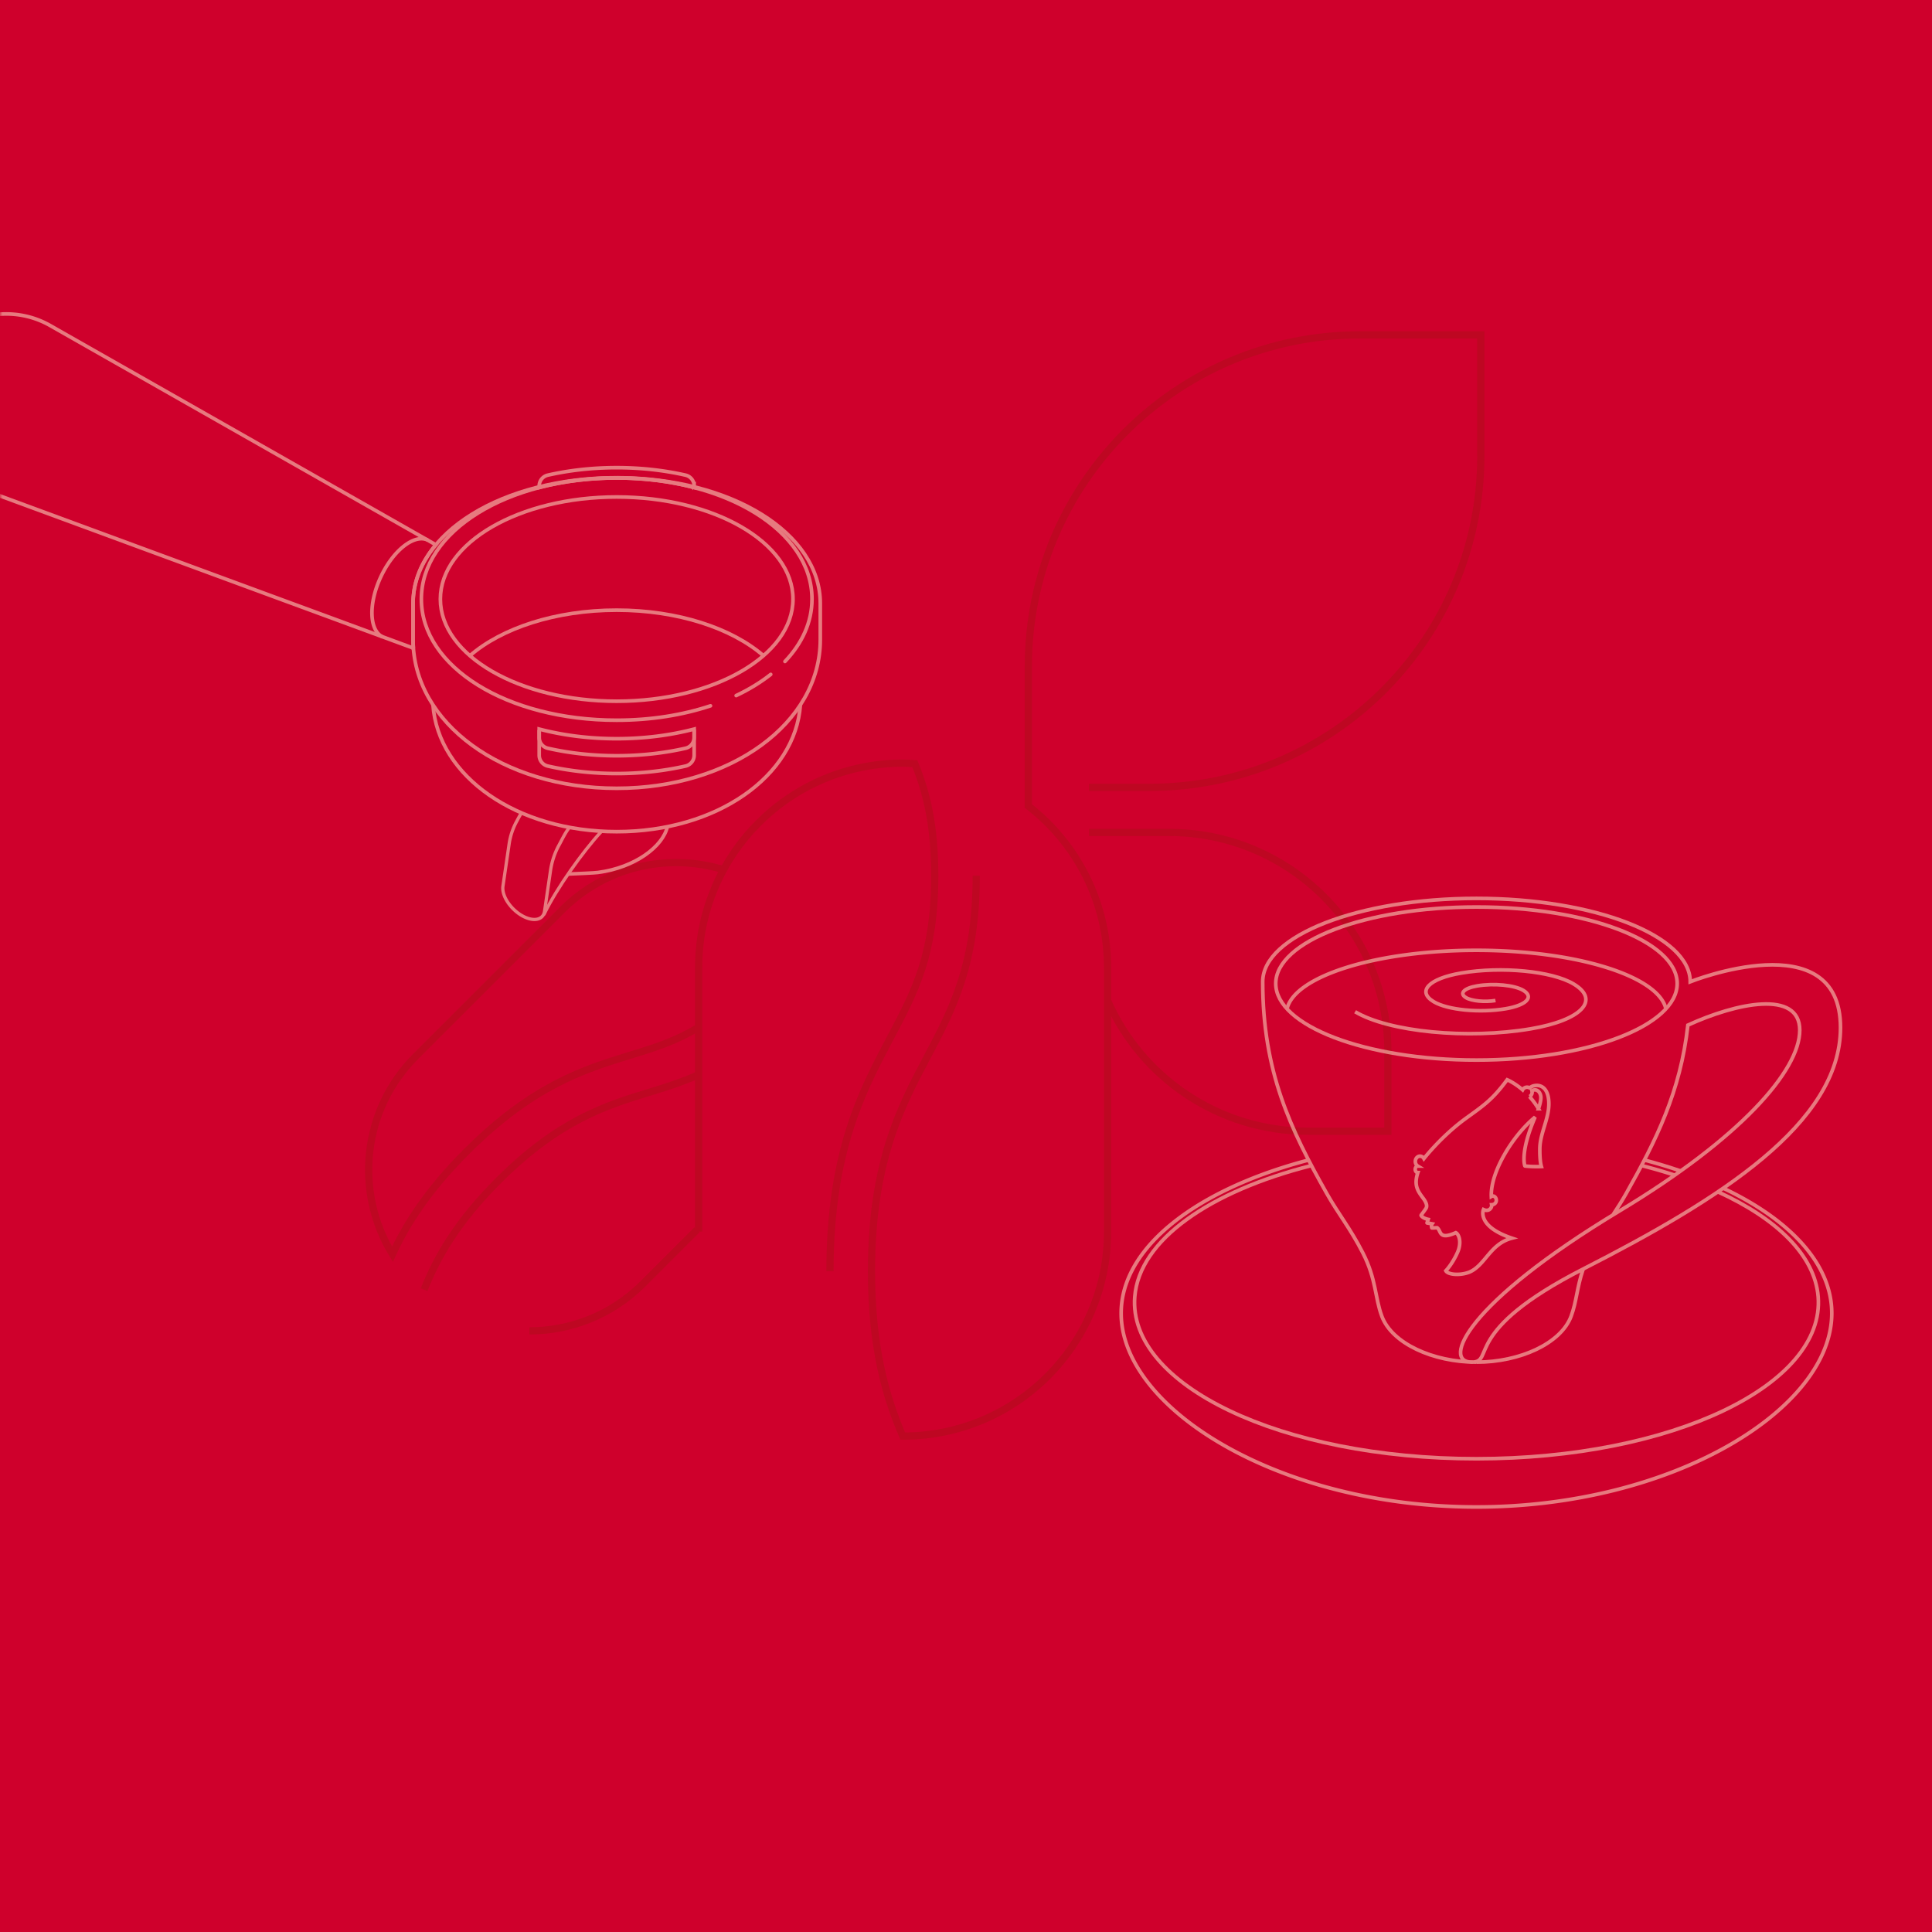 <svg width="400" height="400" viewBox="0 0 400 400" xmlns="http://www.w3.org/2000/svg" xmlns:xlink="http://www.w3.org/1999/xlink">
    <rect x="0" y="0" width="400" height="400" fill="#333333" stroke="none"/>
    <defs>
        <path id="a" d="M0 0h400v400H0z"/>
    </defs>
    <g fill="none" fill-rule="evenodd">
        <mask id="b" fill="#fff">
            <use xlink:href="#a"/>
        </mask>
        <use fill="#CF002C" xlink:href="#a"/>
        <g opacity=".3" mask="url(#b)" stroke="#97180B" stroke-width="1.5">
            <path d="M144.649 212.669c-4.731 2.903-9.127 4.254-14.176 5.807-9.433 2.898-20.113 6.182-33.858 19.927-8.015 8.015-12.462 14.984-15.359 21.271-7.892-12.824-6.315-29.829 4.798-40.942l30.396-30.396c9.026-9.026 21.946-11.783 33.353-8.272M144.282 254.635l-11.162 11.163c-6.498 6.498-15.016 9.747-23.533 9.747"/>
            <path d="M87.806 267.024c2.6-6.572 6.723-13.926 15.374-22.577 12.558-12.558 22.386-15.578 31.057-18.242 3.487-1.073 6.892-2.12 10.41-3.708M144.647 255v-54.675c0-23.38 18.952-42.331 42.331-42.331.822 0 1.622.077 2.432.123 2.492 6.084 4.119 12.912 4.119 23.191 0 16.216-4.042 23.849-9.16 33.511-5.878 11.093-12.531 23.65-12.531 48.375M202.12 181.309c0 18.35-4.934 27.666-10.164 37.545-5.404 10.195-11.527 21.75-11.527 44.34 0 15.561 2.905 25.885 6.478 34.134.024 0 .046.003.072.003 23.38 0 42.33-18.952 42.33-42.33v-54.676c0-13.608-6.425-25.707-16.405-33.446v-28.904c0-37.91 30.733-68.644 68.645-68.644h25.042v25.04c0 37.913-30.735 68.646-68.646 68.646h-12.498"/>
            <path d="M229.332 207.211c7.04 15.905 22.962 27.001 41.474 27.001h16.539v-16.538c0-25.037-20.298-45.334-45.335-45.334h-16.538"/>
        </g>
        <g opacity=".5" mask="url(#b)" stroke="#FFF3D1" stroke-width=".75">
            <path d="M266.465 208.867c1.566-6.779 18.521-12.118 39.223-12.118 20.7 0 37.656 5.34 39.222 12.118M295.45 253.184c-.012.034.192.03 1.047.197-.221.301-.087.85-.04.85.671-.002 1.046-.066 1.09-.036.893.626.247 2.621 3.864 1.02.63.312 1.234 1.904.435 3.881-.466 1.153-1.458 2.885-2.504 4.005.413.779 2.793 1.052 4.8.309 3.343-1.356 4.312-5.872 8.883-7.06-7.415-2.49-5.888-5.926-5.888-5.926 1.135.554 1.81-.397 1.69-.997.573 0 .97-.41.97-.92 0-.484-.321-.881-.718-.881a.614.614 0 0 0-.314.087c-.225-5.104 4.538-12.734 9.063-16.431-3.205 7.378-2.129 10.102-2.117 10.116.024.037 1.828.194 3.418.119-.053-.179-.353-1.107-.324-3.727.037-3.156 1.92-6.199 1.87-9.38-.043-2.782-1.304-3.684-2.48-3.684-.83 0-1.285.326-1.484.52a1.046 1.046 0 0 0-1.47.398c-1.74-1.496-3.198-2.092-3.198-2.092-3.092 4.213-5.029 5.435-8.56 7.998-5.065 3.68-8.677 8.324-8.677 8.324-.172-.302-.471-.502-.812-.502-.532 0-.963.488-.963 1.091 0 .416.205.777.507.96-.293 0-.53.306-.53.683 0 .377.255.667.547.667-.9 2.683.06 3.896.996 5.176 1.072 1.367.834 1.968.698 2.206-.152.267-.801 1.13-.942 1.316-.087.118-.093.15-.071.205.396.589 1.458.785 1.458.785-.033.117-.15.456-.244.723m21.21-26.149c.327-.174.552-.511.552-.904a1.03 1.03 0 0 0-.043-.278 1.04 1.04 0 0 1 .62-.208c.67 0 1.233.721 1.237 1.612.001.323-.07 1.058-.503 2.298a15.998 15.998 0 0 0-1.862-2.52"/>
            <path d="M333.934 251.54c.932-1.428 1.847-2.846 2.738-4.423 6.228-11.032 11.253-21.132 12.786-34.877 9.978-4.575 23.162-7.387 23.162 1.05 0 8.438-12.491 22.483-37.246 37.377-32.187 19.365-36.757 31.353-30.678 31.353 4.922 0-2.303-6.328 23.088-19.29 28.174-14.383 53.273-30.104 53.273-49.967 0-21.92-31.113-9.5-31.113-9.5 0-9.534-19.814-17.263-44.256-17.263-24.443 0-44.257 7.729-44.257 17.263 0 18.61 5.764 30.555 13.273 43.854 2.353 4.167 4.878 7.23 7.45 12.265 2.832 5.543 2.463 9.18 3.945 13.146 2.085 5.579 10.528 9.492 19.589 9.492"/>
            <path d="M305.688 282.02c9.06 0 17.504-3.913 19.589-9.492 1.157-3.096 1.186-5.922 2.49-9.747M347.96 242.44c-2.4-.825-4.907-1.583-7.507-2.266"/>
            <path d="M270.922 240.174c-23.095 6.069-38.798 17.996-38.798 31.717 0 19.871 32.936 40.109 73.563 40.109 40.629 0 73.564-20.238 73.564-40.11 0-10.163-8.616-19.343-22.472-25.887M346.74 243.304a106.611 106.611 0 0 0-6.885-1.986"/>
            <path d="M271.52 241.318c-20.985 5.313-35.642 15.37-36.578 27.156-1.445 18.218 30.204 33.543 70.745 33.543 40.542 0 72.192-15.325 70.745-33.543-.676-8.522-8.527-16.141-20.758-21.716M347.243 203.632c0-8.752-18.605-15.846-41.556-15.846-22.95 0-41.555 7.094-41.555 15.846 0 8.751 18.605 15.845 41.555 15.845 22.951 0 41.556-7.094 41.556-15.845z"/>
            <path d="M309.624 207.145c-2.199.373-4.932.108-6.104-.593-1.467-.876-.426-1.965 2.322-2.432 3.436-.584 7.706-.17 9.538.925 2.291 1.369.666 3.07-3.628 3.801-5.368.913-12.041.265-14.904-1.446-3.58-2.14-1.04-4.798 5.67-5.939 8.388-1.426 18.814-.415 23.287 2.26 5.592 3.342 1.625 7.496-8.859 9.28-13.106 2.227-29.397.647-36.386-3.531"/>
        </g>
        <g opacity=".5" mask="url(#b)" stroke="#FFF3D1">
            <path d="M147.103 146.131c-5.734 1.908-12.34 2.984-19.427 2.984-22.675 0-40.438-11.016-40.438-25.079s17.763-25.079 40.438-25.079c22.676 0 40.438 11.016 40.438 25.08 0 4.755-2.03 9.162-5.597 12.913M159.575 139.626c-2.077 1.645-4.483 3.118-7.162 4.385" stroke-width=".75" stroke-linecap="round"/>
            <path d="M127.676 98.906c-23.639 0-42.156 11.434-42.156 26.031v7.494c0 17.26 18.517 30.78 42.156 30.78 23.64 0 42.157-13.52 42.157-30.78v-7.494c0-14.597-18.517-26.03-42.157-26.03z" stroke-width=".75"/>
            <path d="M164.18 124.036c0 11.678-16.342 21.145-36.503 21.145s-36.504-9.467-36.504-21.145c0-11.678 16.343-21.145 36.504-21.145 20.16 0 36.504 9.467 36.504 21.145z" stroke-width=".75"/>
            <path d="M158.063 135.754c-6.544-5.683-17.708-9.428-30.386-9.428-12.677 0-23.842 3.745-30.386 9.428M89.641 145.924c1.053 14.847 17.379 26.265 38.035 26.265 20.657 0 36.983-11.418 38.037-26.265" stroke-width=".75"/>
            <path d="M111.636 152.692c0 1.07.745 1.992 1.79 2.229 4.413 1.002 9.21 1.548 14.25 1.548 5.041 0 9.837-.546 14.251-1.548a2.288 2.288 0 0 0 1.79-2.23v-1.742c-4.896 1.28-10.308 1.99-16.04 1.99-5.733 0-11.145-.71-16.04-1.99v1.743z" stroke-width=".75"/>
            <path d="M111.636 151.133v5.243a2.29 2.29 0 0 0 1.79 2.23c4.413 1.001 9.21 1.547 14.25 1.547 5.041 0 9.837-.546 14.251-1.547a2.29 2.29 0 0 0 1.79-2.23v-5.342M127.676 98.957c5.73 0 11.145.705 16.041 1.984v-.338a2.29 2.29 0 0 0-1.79-2.229c-4.414-1.002-9.21-1.548-14.25-1.548-5.04 0-9.838.546-14.25 1.548a2.288 2.288 0 0 0-1.79 2.23v.337c4.894-1.279 10.31-1.984 16.04-1.984zM79.241 131.87c-2.805-1.304-2.994-6.85-.421-12.39 2.573-5.538 6.933-8.972 9.739-7.669" stroke-width=".75"/>
            <path d="M10.42 67.418c-9.386-5.335-21.326-1.517-25.874 8.274-4.548 9.79.236 21.377 10.366 25.108l90.677 33.395a23.989 23.989 0 0 1-.069-1.764v-7.493c0-4.415 1.703-8.537 4.721-12.145L10.42 67.418z" stroke-width=".75"/>
            <path d="M124.47 172.19c-3.785 4.097-9.242 11.727-11.814 17.074" stroke-width=".672" stroke-linecap="round"/>
            <path d="M107.915 168.379c-.515.852-.5.863-.962 1.713a13.981 13.981 0 0 0-1.543 4.645l-1.281 8.742c-.278 1.89 1.427 4.582 3.806 6.014 2.379 1.432 4.533 1.06 4.81-.83l1.228-8.38a15.735 15.735 0 0 1 1.777-5.335c.657-1.192 1.266-2.537 2.153-3.646" stroke-width=".672"/>
            <path d="M138.17 171.161c-.898 4.04-6.631 8.468-14.398 9.478-.756.1-4.191.241-6.151.323" stroke-width=".732"/>
        </g>
    </g>
</svg>
